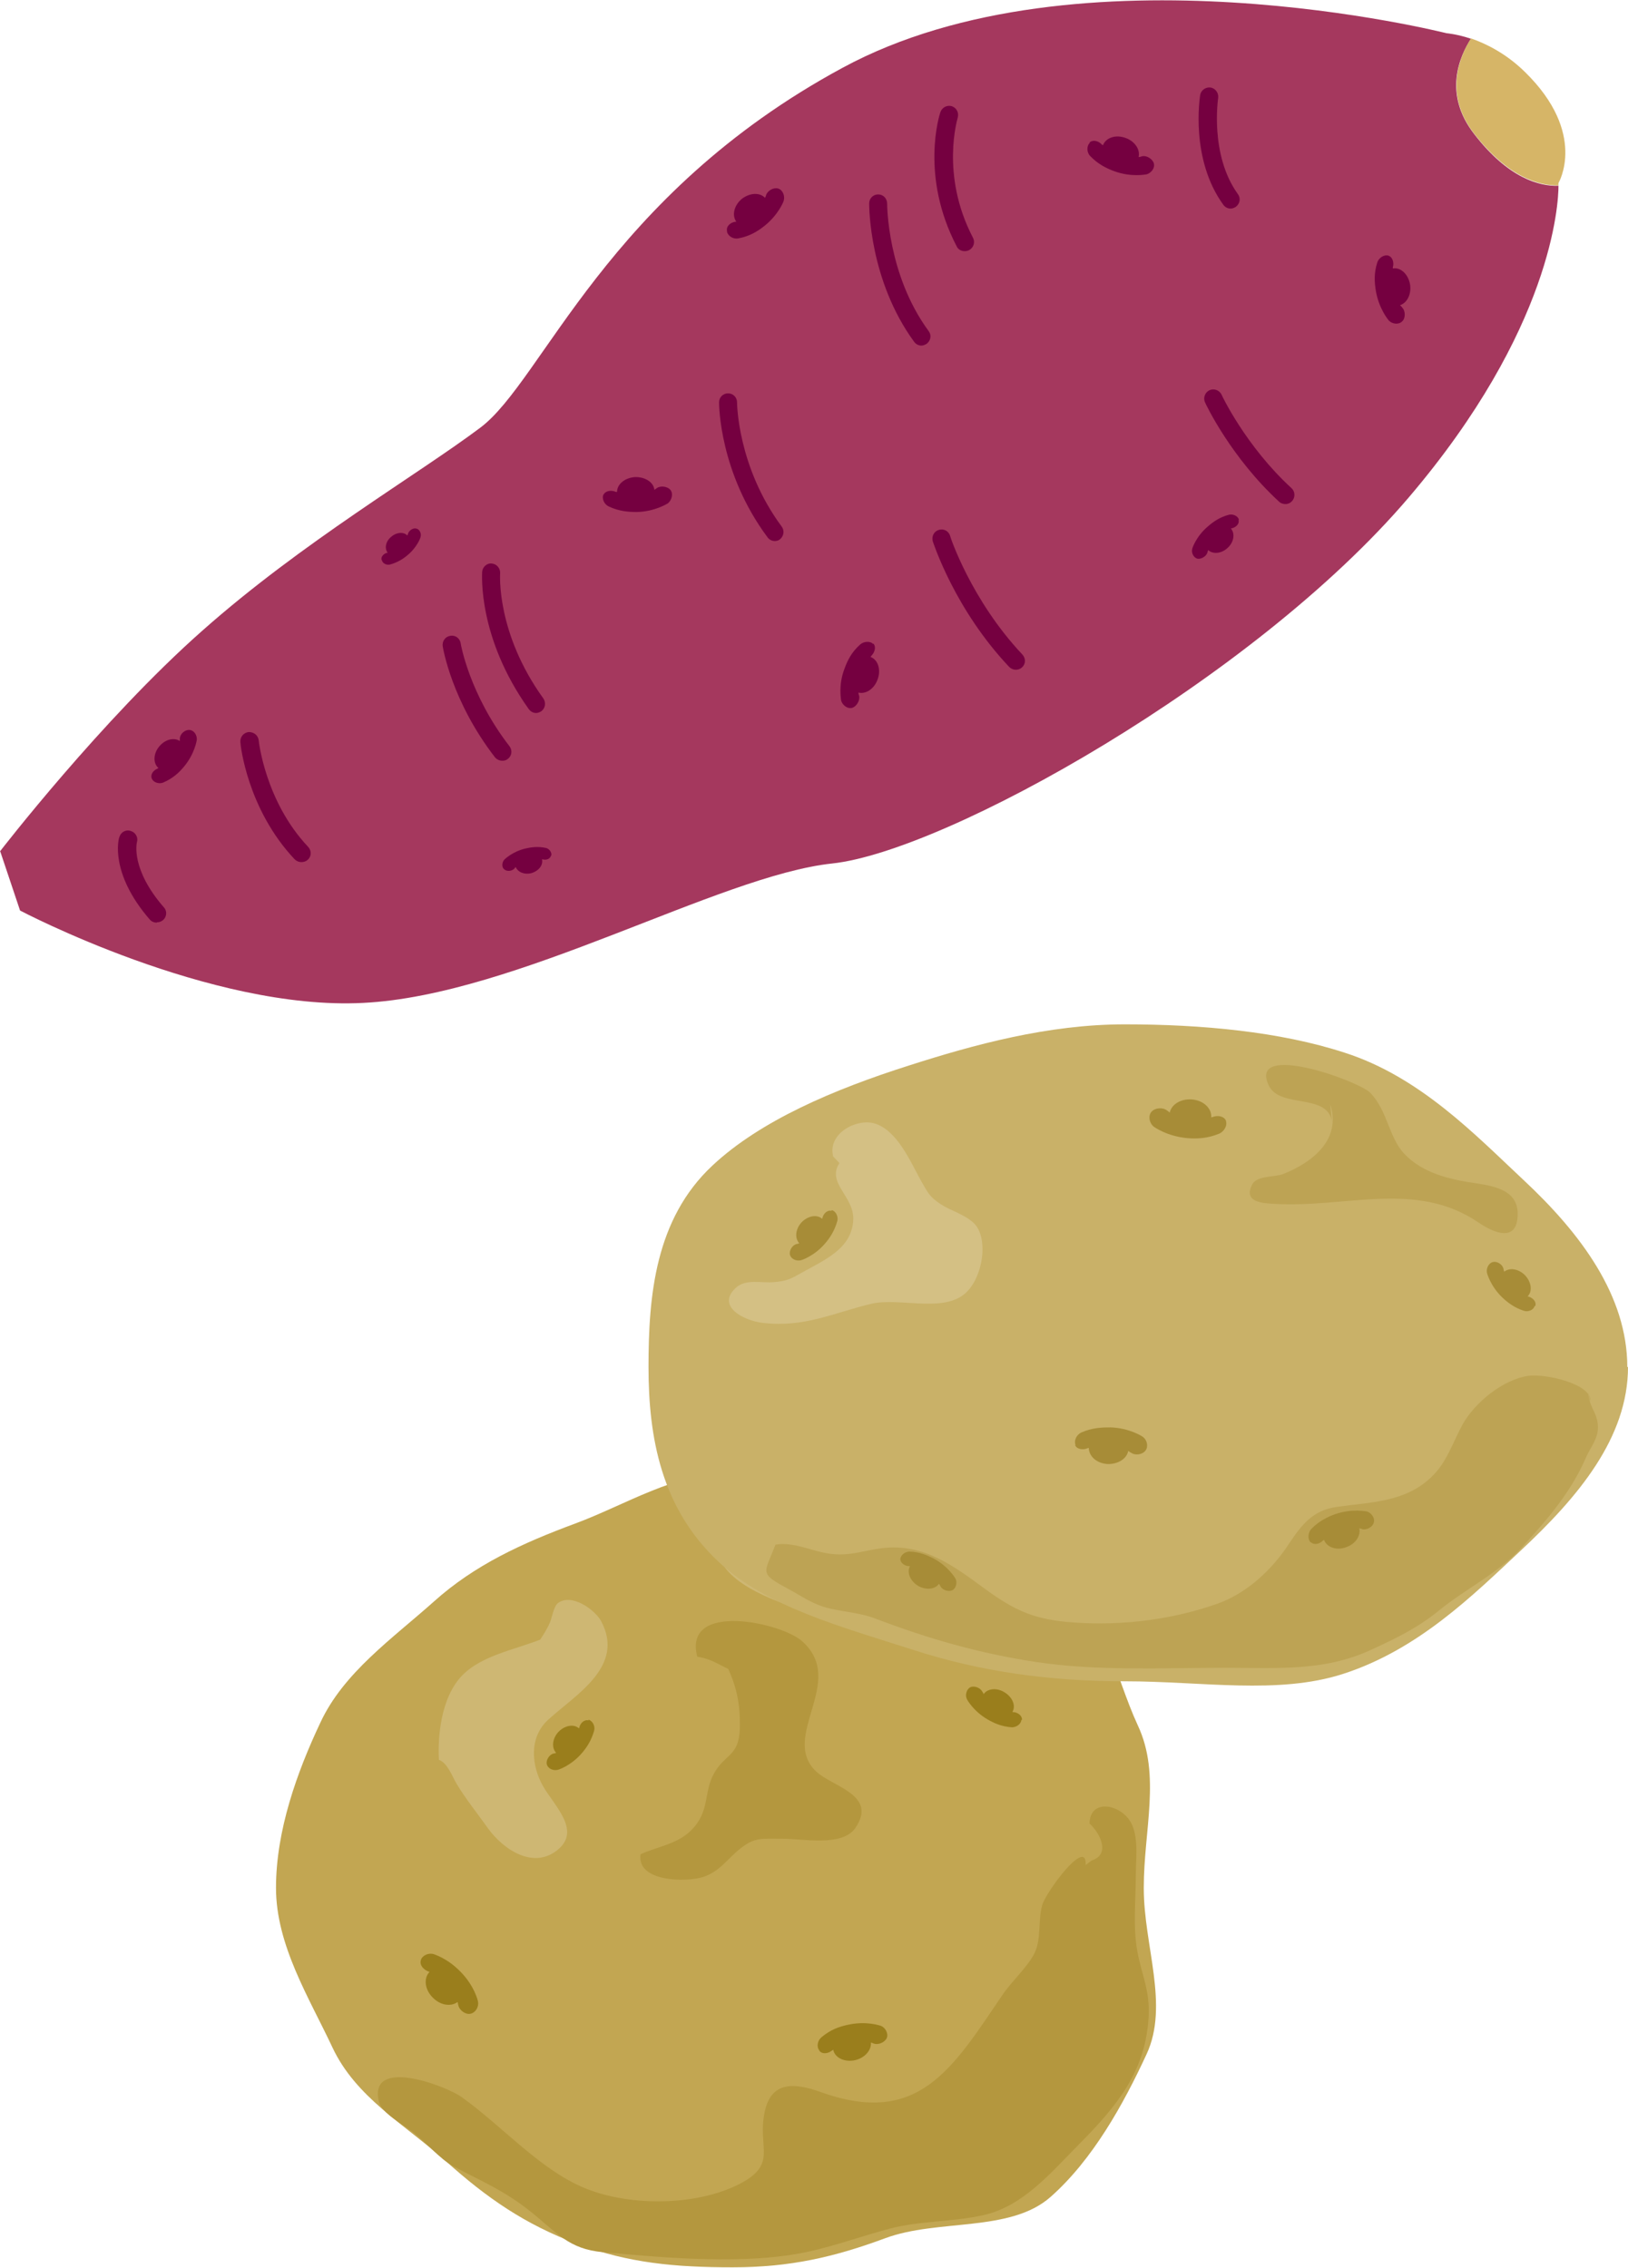<?xml version="1.0" encoding="UTF-8"?><svg xmlns="http://www.w3.org/2000/svg" viewBox="0 0 47.07 65.55"><defs><style>.d{fill:#a78c37;}.e{fill:#c2a652;}.f{fill:#c9b168;}.g{fill:#d6b567;}.h{fill:#ceb773;}.i{fill:#a5385e;}.j{fill:#b4973e;}.k{fill:#9a7e1c;}.l{fill:#bda354;}.m{fill:#d4c084;}.n{fill:#750040;}</style></defs><g id="a"/><g id="b"><g id="c"><g><g><g><path class="i" d="M0,24.61s2.94-3.81,5.85-6.38c2.9-2.57,6.23-4.51,8.04-5.87,1.81-1.36,3.64-6.71,10.47-10.4,6.83-3.7,17.46-1,17.46-1,0,0,.29,.02,.71,.16-.33,.51-.81,1.59,.09,2.75,.99,1.29,1.9,1.52,2.44,1.5,0,.52-.18,4.14-4.33,9.01-4.49,5.27-13.39,10.23-16.67,10.58-3.28,.35-9.13,3.81-13.56,4.03-4.43,.23-9.92-2.67-9.92-2.67l-.57-1.7Z"/><path class="g" d="M42.62,3.86c-.89-1.15-.41-2.24-.09-2.75,.43,.15,1.01,.43,1.56,.97,1.82,1.78,.97,3.21,.97,3.21,0,0,0,.03,0,.07-.54,.01-1.44-.21-2.44-1.5Z"/></g><path class="n" d="M4.39,22.51c-.05-.12,.04-.24,.16-.29,0,0,.02-.01,.03-.02h0c-.16-.14-.15-.42,.03-.63,.17-.2,.42-.26,.59-.15,0-.04,0-.07,0-.08,.01-.13,.15-.25,.28-.24,.13,.01,.22,.15,.21,.28,0,.02-.06,.41-.37,.78-.14,.17-.32,.34-.6,.46-.12,.05-.28,0-.33-.11Z"/><path class="n" d="M11.03,16.18c-.02-.09,.07-.18,.16-.2,0,0,.01,0,.02,0h0c-.1-.13-.06-.34,.11-.47,.15-.13,.35-.14,.46-.03,.01-.03,.02-.06,.02-.06,.03-.09,.15-.17,.24-.14,.09,.02,.15,.14,.12,.24,0,.02-.1,.3-.38,.53-.13,.11-.29,.21-.51,.27-.09,.02-.21-.03-.23-.13Z"/><path class="n" d="M17.45,14.3c.06-.12,.23-.14,.36-.08h.03c0-.23,.24-.42,.54-.43,.29,0,.52,.16,.54,.37,.04-.03,.07-.05,.07-.05,.11-.08,.32-.05,.4,.06,.08,.11,.03,.29-.08,.38-.02,.01-.38,.24-.9,.25-.24,0-.51-.02-.81-.16-.13-.06-.21-.23-.15-.35Z"/><path class="n" d="M31.5,4.12c.1-.09,.26-.05,.36,.06,0,0,.02,.01,.03,.02h0c.08-.22,.37-.32,.66-.21,.27,.1,.42,.34,.37,.55,.05,0,.08-.02,.09-.02,.13-.04,.31,.07,.35,.2,.04,.13-.07,.28-.21,.32-.02,0-.44,.09-.93-.09-.22-.08-.47-.2-.7-.44-.1-.1-.11-.29-.01-.38Z"/><path class="n" d="M21.02,6.68c-.03-.14,.1-.25,.24-.27,.01,0,.02,0,.03,0h0c-.14-.19-.06-.49,.17-.67,.23-.17,.51-.18,.66-.02,.02-.04,.03-.08,.03-.08,.04-.13,.22-.23,.35-.19,.13,.04,.2,.21,.16,.35,0,.02-.16,.42-.57,.74-.19,.15-.42,.29-.74,.35-.14,.03-.3-.06-.33-.19Z"/><path class="n" d="M25.25,18.6c.09,.1,.04,.26-.06,.36,0,0-.01,.02-.02,.03h0c.22,.08,.31,.38,.2,.66-.1,.27-.34,.42-.55,.37,0,.05,.02,.08,.02,.09,.03,.13-.07,.31-.2,.35-.13,.04-.28-.07-.32-.21,0-.03-.09-.44,.1-.93,.08-.22,.2-.47,.45-.69,.1-.09,.29-.11,.38-.01Z"/><path class="n" d="M40.14,7.39c.13,.04,.17,.21,.13,.34,0,.01,0,.02,0,.03h0c.23-.04,.45,.17,.5,.47,.04,.28-.09,.53-.29,.59,.03,.04,.06,.06,.06,.07,.1,.1,.1,.31,0,.4-.1,.1-.28,.08-.38-.02-.02-.02-.29-.34-.38-.86-.04-.24-.06-.51,.04-.82,.04-.13,.19-.24,.33-.2Z"/><path class="n" d="M15.93,24.73c-.02,.1-.14,.14-.24,.11,0,0-.02,0-.02,0h0c.04,.17-.1,.34-.31,.4-.2,.05-.39-.03-.45-.18l-.04,.05c-.07,.07-.21,.09-.29,.02-.08-.06-.07-.2,0-.28,.01-.01,.23-.23,.6-.32,.17-.04,.37-.07,.6-.02,.1,.02,.18,.13,.16,.22Z"/><path class="n" d="M35.81,15.03c.03,.11-.07,.21-.19,.24,0,0-.02,0-.03,.01h0c.13,.15,.08,.41-.11,.57-.18,.16-.42,.17-.55,.05-.01,.04-.02,.07-.02,.07-.03,.11-.18,.2-.29,.18-.11-.03-.18-.17-.15-.28,0-.02,.11-.36,.45-.65,.15-.13,.34-.27,.61-.34,.11-.03,.26,.03,.29,.14Z"/><path class="n" d="M27.89,7.26c-.1,0-.19-.05-.23-.14-1.06-2.03-.5-3.8-.47-3.88,.05-.14,.2-.21,.33-.17,.14,.05,.21,.19,.17,.33,0,.02-.51,1.65,.44,3.47,.07,.13,.02,.29-.11,.36-.04,.02-.08,.03-.12,.03Z"/><path class="n" d="M35.58,6.03c-.08,0-.16-.04-.21-.11-.96-1.32-.68-3.1-.67-3.17,.02-.14,.16-.24,.3-.22,.14,.02,.24,.16,.22,.3,0,.02-.25,1.64,.57,2.78,.09,.12,.06,.28-.06,.37-.05,.03-.1,.05-.15,.05Z"/><path class="n" d="M26.64,9.99c-.08,0-.16-.04-.21-.11-1.3-1.78-1.3-3.91-1.3-4,0-.15,.12-.26,.26-.26h0c.15,0,.26,.12,.26,.27,0,.02,0,2.05,1.2,3.68,.09,.12,.06,.28-.06,.37-.05,.03-.1,.05-.16,.05Z"/><path class="n" d="M22.4,15.64c-.08,0-.16-.04-.21-.11-1.39-1.87-1.4-3.82-1.4-3.9,0-.15,.12-.26,.26-.26h0c.15,0,.26,.12,.26,.26,0,.02,.01,1.86,1.29,3.59,.09,.12,.06,.28-.05,.37-.05,.04-.1,.05-.16,.05Z"/><path class="n" d="M15.5,20.61c-.08,0-.16-.04-.21-.11-1.48-2.07-1.35-3.89-1.35-3.97,.01-.14,.14-.26,.28-.24,.14,.01,.25,.14,.24,.28,0,.02-.12,1.72,1.25,3.62,.08,.12,.06,.28-.06,.37-.05,.03-.1,.05-.15,.05Z"/><path class="n" d="M14.52,21.99c-.08,0-.16-.04-.21-.1-1.25-1.62-1.5-3.15-1.51-3.21-.02-.14,.07-.28,.22-.3,.14-.03,.28,.07,.3,.22,0,.01,.25,1.47,1.41,2.97,.09,.12,.07,.28-.05,.37-.05,.04-.1,.05-.16,.05Z"/><path class="n" d="M8.71,24.92c-.07,0-.14-.03-.19-.08-1.37-1.45-1.57-3.31-1.57-3.39-.01-.15,.09-.27,.24-.29,.15,0,.27,.09,.29,.24,0,.02,.19,1.77,1.43,3.08,.1,.11,.1,.27-.01,.37-.05,.05-.12,.07-.18,.07Z"/><path class="n" d="M29.37,19.36c-.07,0-.14-.03-.19-.08-1.57-1.66-2.18-3.55-2.21-3.63-.04-.14,.03-.29,.17-.33,.14-.05,.29,.03,.33,.17,0,.02,.61,1.86,2.09,3.43,.1,.11,.1,.27-.01,.37-.05,.05-.12,.07-.18,.07Z"/><path class="n" d="M4.53,26.67c-.07,0-.15-.03-.2-.09-1.17-1.35-.9-2.34-.88-2.38,.04-.14,.18-.23,.33-.18,.14,.04,.22,.19,.18,.32-.01,.04-.18,.79,.78,1.89,.1,.11,.08,.28-.03,.37-.05,.04-.11,.06-.17,.06Z"/><path class="n" d="M37.16,14.57c-.06,0-.13-.02-.18-.07-1.39-1.28-2.11-2.8-2.14-2.87-.06-.13,0-.29,.13-.35,.13-.06,.29,0,.35,.13,0,.01,.7,1.49,2.02,2.7,.11,.1,.11,.27,.02,.37-.05,.06-.12,.09-.19,.09Z"/></g><g><g><path class="e" d="M33.07,54.59c0,1.65,.74,3.37,.08,4.79-.67,1.45-1.56,3.05-2.77,4.12-1.17,1.04-3.26,.63-4.79,1.2-1.46,.54-2.74,.84-4.41,.84s-3.02-.13-4.47-.67c-1.54-.57-2.65-1.35-3.82-2.4-1.21-1.08-2.6-1.84-3.28-3.29-.67-1.43-1.63-2.95-1.63-4.61s.61-3.35,1.28-4.77c.67-1.45,2.08-2.43,3.29-3.51,1.17-1.05,2.54-1.68,4.08-2.25,1.46-.54,2.9-1.48,4.56-1.48s3.39,.17,4.84,.7c1.54,.57,3.45,1.04,4.62,2.08,1.21,1.08,1.58,3.09,2.25,4.54,.67,1.43,.17,3.02,.17,4.68Z"/><path class="j" d="M31.39,53.91c.04-.83-1.16,.79-1.26,1.17-.12,.43-.02,.98-.22,1.38-.2,.4-.66,.81-.93,1.21-1.45,2.14-2.43,3.82-5.26,2.8-.73-.26-1.4-.32-1.6,.53-.26,1.09,.44,1.57-.84,2.18-1.27,.6-3.16,.59-4.42,.05-1.27-.54-2.35-1.78-3.51-2.61-.48-.34-2.73-1.18-2.39,.15,.08,.31,.72,.66,.95,.84,.4,.3,.78,.78,1.2,1.01,.78,.42,1.47,.69,2.27,1.34,.7,.56,1.07,1.06,2.05,1.14,1.83,.17,4.18,.38,5.97-.02,.81-.18,1.57-.46,2.33-.66,.88-.23,1.82-.19,2.71-.39,1.14-.26,1.93-1.21,2.75-2.04,1.13-1.14,1.93-2.12,2.02-3.69,.04-.76-.19-1.18-.32-1.86-.14-.72-.05-1.53-.05-2.26,0-.51,.11-1.23-.24-1.64-.34-.4-1.08-.51-1.1,.17,.32,.29,.61,.9,.06,1.07"/><path class="j" d="M20.99,48.1c.3,.62,.42,1.13,.4,1.88-.03,.8-.43,.71-.75,1.29-.3,.54-.11,1.09-.65,1.63-.4,.41-1,.48-1.47,.7-.12,.8,1.33,.82,1.83,.65,.48-.17,.68-.52,1.06-.82,.41-.32,.58-.28,1.2-.28s1.74,.24,2.12-.31c.66-.96-.67-1.19-1.14-1.64-1.05-1.01,.91-2.6-.4-3.76-.6-.54-3.45-1.16-3.03,.45,.47,.06,.76,.34,1.18,.46"/><path class="h" d="M15.68,47.37c-.8,.33-1.88,.49-2.43,1.19-.47,.59-.6,1.55-.56,2.31,.25,.09,.38,.47,.51,.69,.25,.42,.61,.87,.91,1.29,.43,.6,1.33,1.23,2.05,.59,.62-.55-.13-1.24-.46-1.81-.33-.58-.42-1.4,.15-1.92,.8-.73,2.23-1.54,1.53-2.85-.17-.32-.85-.82-1.25-.52-.12,.09-.18,.45-.23,.56-.1,.23-.22,.4-.35,.6"/><path class="h" d="M23.42,43.41c-.83,.09-2.22-.67-2.64,.5-.5,1.41,.83,2.05,1.89,2.45,1.51,.57,1.07-.99,1.91-1.71,.36-.3,.72-.51,.23-.89-.28-.21-.88-.2-1.22-.25"/><path class="k" d="M17.01,49.73c-.12-.03-.23,.08-.26,.2,0,.01,0,.02-.01,.03h0c-.16-.14-.43-.08-.61,.12-.17,.2-.18,.45-.05,.59-.04,.01-.07,.02-.08,.02-.12,.03-.22,.19-.19,.31,.03,.12,.18,.19,.31,.16,.02,0,.39-.12,.7-.48,.14-.16,.28-.37,.36-.66,.03-.12-.04-.27-.16-.31Z"/><path class="k" d="M29.55,49.71c0-.12-.12-.21-.25-.22-.01,0-.02,0-.03,0h0c.11-.19,0-.44-.24-.58-.22-.13-.48-.1-.59,.06-.02-.04-.03-.07-.04-.07-.05-.11-.23-.18-.34-.13-.11,.05-.16,.22-.11,.33,0,.02,.19,.36,.6,.6,.19,.11,.41,.21,.71,.23,.12,0,.26-.09,.27-.21Z"/><path class="k" d="M23.69,59.28c.09,.11,.26,.08,.37-.01,0,0,.02-.01,.03-.02h0c.05,.24,.34,.37,.64,.3,.28-.07,.47-.29,.45-.51l.08,.03c.13,.05,.32-.03,.38-.16,.05-.13-.04-.3-.17-.35-.03-.01-.43-.15-.96-.03-.24,.05-.5,.14-.76,.36-.11,.09-.15,.27-.06,.38Z"/><path class="k" d="M12.17,56.66c-.05,.14,.08,.28,.22,.33,.01,0,.02,.01,.03,.01h0c-.18,.18-.14,.52,.1,.75,.22,.22,.52,.26,.71,.12,.01,.05,.02,.09,.02,.09,.03,.15,.21,.28,.35,.25,.15-.03,.25-.2,.22-.35,0-.03-.11-.47-.52-.88-.18-.18-.42-.37-.75-.49-.14-.05-.33,.02-.38,.16Z"/></g><g><path class="f" d="M47.07,39.51c0,2.05-1.44,3.76-3.1,5.31-1.39,1.3-2.97,2.87-5.15,3.57-1.87,.6-4.07,.21-6.29,.21s-4.2-.29-6.07-.89c-2.18-.7-4.29-1.26-5.68-2.56-1.66-1.55-2.03-3.59-2.03-5.64s.19-4.27,1.85-5.82c1.39-1.3,3.51-2.2,5.68-2.89,1.87-.6,4.02-1.19,6.24-1.19s4.49,.21,6.36,.82c2.18,.7,3.78,2.38,5.17,3.68,1.66,1.55,3,3.35,3,5.41Z"/><path class="l" d="M45.98,40.51c.06-.51-1.32-.81-1.79-.74-.75,.11-1.55,.78-1.9,1.4-.29,.53-.46,1.11-.91,1.53-.76,.73-1.76,.72-2.74,.86-.7,.1-1.02,.54-1.37,1.06-.48,.74-1.2,1.42-2.05,1.73-1.32,.47-2.78,.65-4.18,.55-1.12-.08-1.68-.33-2.56-.97-.91-.67-1.78-1.32-2.96-1.18-.52,.06-.91,.23-1.47,.17-.56-.06-1.06-.36-1.63-.27-.32,.85-.5,.81,.39,1.29,.35,.19,.61,.38,1.01,.51,.47,.14,.99,.15,1.47,.33,1.55,.59,3.01,1.01,4.65,1.26,1.78,.27,3.65,.17,5.48,.17,1.5,0,2.84,.11,4.2-.51,.72-.33,1.35-.63,1.99-1.15,.77-.63,1.68-1.05,2.39-1.82,.76-.83,1.43-1.61,1.86-2.61,.11-.26,.36-.54,.34-.9-.02-.4-.25-.53-.28-.96"/><path class="d" d="M24.04,35c-.12-.03-.23,.08-.26,.2,0,0,0,.02-.01,.03h0c-.16-.14-.43-.08-.61,.12-.17,.2-.18,.45-.05,.59-.04,.01-.07,.02-.08,.02-.12,.03-.22,.19-.19,.31,.03,.12,.18,.19,.31,.16,.02,0,.39-.12,.7-.48,.14-.16,.28-.37,.36-.66,.03-.12-.04-.28-.16-.31Z"/><path class="d" d="M26.03,45.06c0,.12,.13,.21,.25,.21,.01,0,.02,0,.03,0h0c-.1,.19,.01,.44,.25,.58,.23,.12,.48,.09,.59-.07,.02,.04,.04,.07,.04,.07,.05,.11,.23,.17,.34,.12,.11-.05,.15-.22,.1-.33-.01-.02-.2-.35-.62-.58-.19-.1-.42-.2-.71-.21-.12,0-.26,.09-.27,.22Z"/><path class="d" d="M31.08,41.77c.06,.13,.24,.15,.37,.09,.01,0,.02,0,.03-.01h0c0,.25,.24,.46,.56,.47,.3,0,.54-.16,.58-.38,.04,.03,.07,.05,.08,.05,.12,.09,.33,.06,.42-.06,.09-.12,.04-.31-.07-.39-.02-.02-.39-.26-.94-.28-.25,0-.54,.01-.85,.15-.13,.06-.22,.23-.16,.37Z"/><path class="d" d="M37.9,44.58c.1,.09,.26,.05,.35-.05,0,0,.02-.01,.03-.02h0c.08,.22,.37,.32,.65,.21,.26-.09,.42-.33,.37-.54,.05,0,.08,.02,.08,.02,.13,.04,.31-.06,.34-.19,.04-.13-.07-.28-.2-.32-.02,0-.43-.09-.92,.08-.22,.08-.47,.2-.69,.43-.09,.1-.11,.28-.02,.38Z"/><path class="d" d="M35.45,32.4c-.06-.14-.25-.17-.39-.11-.01,0-.02,0-.04,.01h0c.02-.27-.24-.5-.57-.52-.32-.02-.58,.15-.63,.38-.04-.03-.07-.06-.08-.06-.12-.1-.35-.08-.45,.04-.1,.12-.06,.32,.06,.42,.02,.02,.4,.29,.99,.34,.27,.02,.57,.01,.91-.13,.14-.06,.25-.24,.19-.38Z"/><path class="d" d="M44.39,37.75c.04-.12-.07-.23-.19-.27,0,0-.02,0-.03-.01h0c.15-.15,.1-.43-.09-.62-.19-.18-.44-.21-.59-.09-.01-.04-.02-.07-.02-.08-.02-.12-.18-.23-.3-.2-.12,.02-.2,.17-.18,.3,0,.02,.1,.39,.44,.72,.16,.15,.35,.3,.63,.39,.12,.04,.28-.02,.31-.14Z"/><path class="l" d="M38.46,31.92c.33,1.01-.5,1.68-1.37,2.02-.23,.09-.75,.04-.88,.29-.29,.54,.33,.55,.65,.57,2.06,.12,4.09-.69,5.89,.54,.47,.32,1.1,.56,1.13-.2,.03-.7-.59-.84-1.17-.93-.76-.11-1.56-.28-2.11-.86-.45-.48-.48-1.24-.98-1.76-.34-.35-3.53-1.49-2.94-.22,.32,.69,1.71,.21,1.83,1.06"/><path class="m" d="M24.27,33.62c-.38,.58,.43,.96,.4,1.64-.04,.83-.81,1.15-1.51,1.54-.28,.16-.41,.23-.77,.26-.37,.04-.82-.11-1.12,.17-.57,.53,.24,.95,.79,1.01,1.2,.14,2.04-.29,3.12-.55,.79-.19,1.99,.24,2.66-.25,.57-.41,.77-1.64,.32-2.08-.27-.26-.67-.36-.96-.55-.3-.2-.35-.29-.55-.64-.31-.55-.7-1.51-1.38-1.7-.52-.14-1.35,.3-1.18,.96"/></g></g></g></g></g></svg>